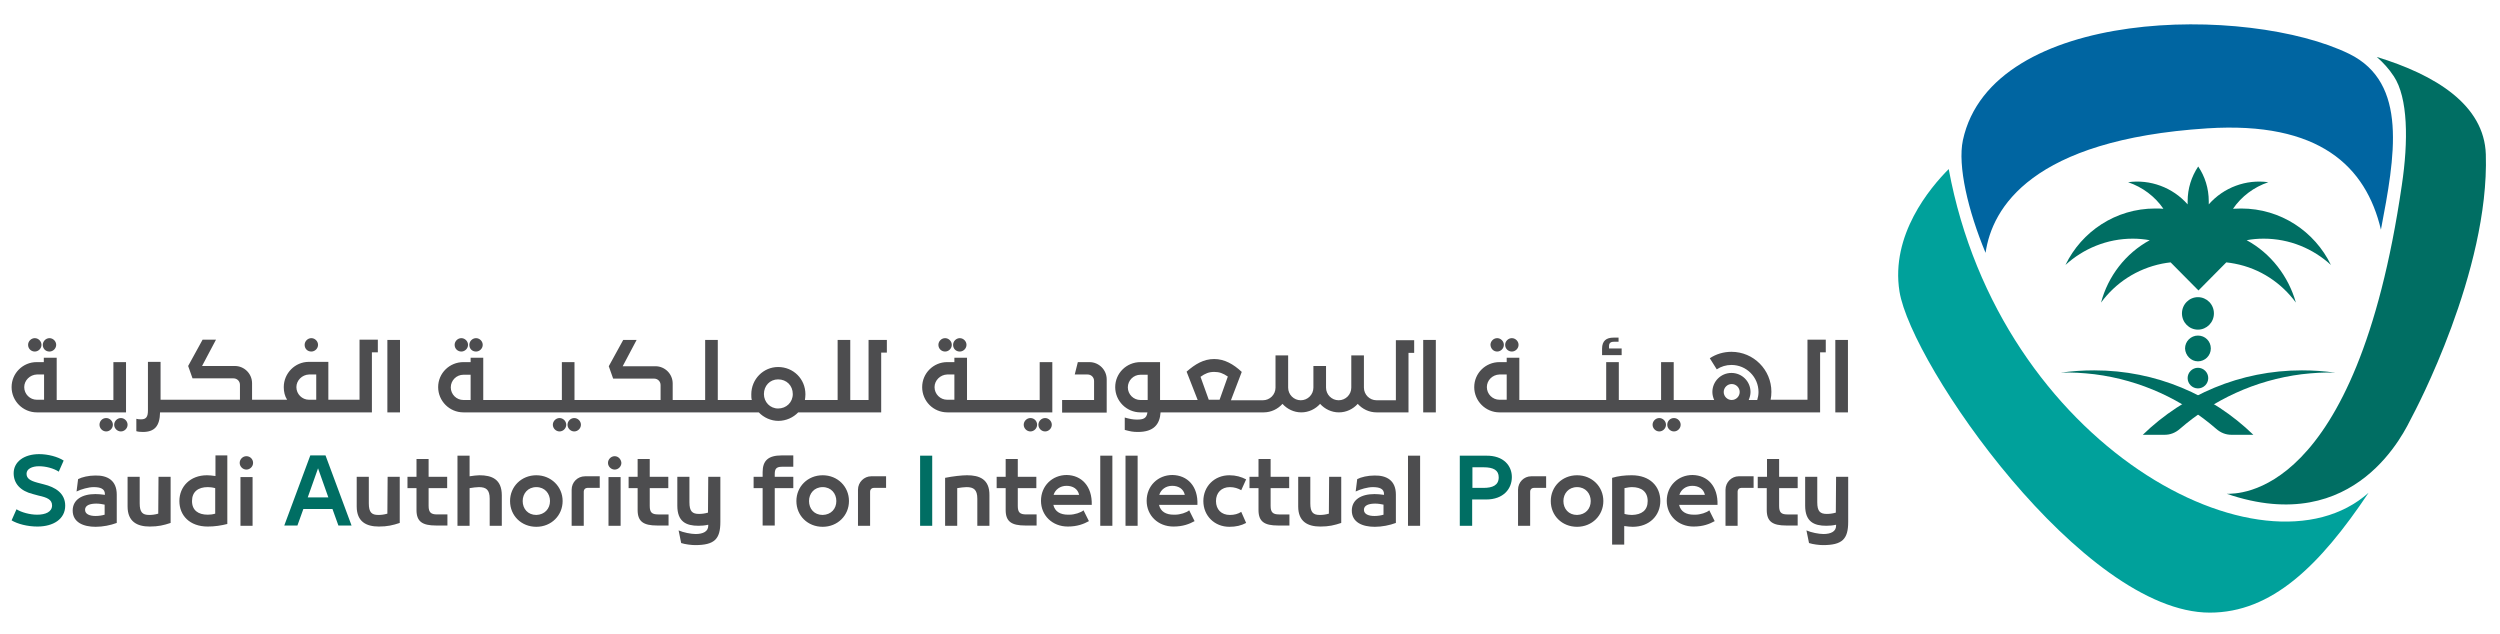 <svg version="1.2" xmlns="http://www.w3.org/2000/svg" viewBox="0 0 970 246" width="970" height="246">
	<title>شعار الهيئة السعودية للملكية الفكرية – Saudi Authority for Intellectual Property Logo – PNG – SVG-svg</title>
	<style>
		.s0 { fill: #4d4d4f } 
		.s1 { fill: #006e63 } 
		.s2 { fill: #0065a1 } 
		.s3 { fill: #00a19b } 
	</style>
	<g>
		<path fill-rule="evenodd" class="s0" d="m150.3 131.9h4.9v28.1h-4.9zm186.7 0h7.1v4.9h-2.2v23.2h-32.2c-1.9 2-4.7 3.3-7.7 3.3-2.9 0-5.7-1.3-7.6-3.3h-114.6c-5.4 0-9.8-4.4-9.8-9.8 0-5.4 4.4-9.7 9.8-9.7h2.8v-1.7h4.9v16.4h30.5v-14.7h4.9v14.7h33.4v-5.8c0-1.4-1.1-2.5-2.5-2.5h-15.9l-1.7-4.8 5.6-10.2h5.2l-5.4 10.2h12.7c3.7 0 6.7 3 6.7 6.7v6.4h12.6v-23.3h4.9v23.3h13.2c-0.2-0.7-0.2-1.4-0.2-2.2 0-5.9 4.7-10.6 10.4-10.6 5.9 0 10.6 4.6 10.6 10.6 0 0.8-0.1 1.5-0.2 2.2h12.7v-23.3h4.9v23.3h7.1zm-154.4 13.5h-2.8c-2.7 0-4.9 2.2-4.9 4.9 0 2.7 2.2 4.9 4.9 4.9h2.8zm125 7.5c0-3.3-2.4-5.7-5.7-5.7-3.2 0-5.5 2.5-5.5 5.7 0 3.1 2.4 5.6 5.5 5.6 3.2 0 5.7-2.4 5.7-5.6zm50.2-2.7c0-5.4 4.4-9.7 9.7-9.7h2.8v-1.7h4.9v16.4h28.2v-14.7h4.9v19.5h-40.7c-5.5 0-9.8-4.4-9.8-9.8zm4.8 0c0 2.7 2.2 4.9 4.9 4.9h2.8v-9.8h-2.8c-2.7 0.1-4.9 2.3-4.9 4.9zm189.6-18.3h4.9v28.1h-4.9zm77 3.3v2.6h-7.6v-2.5c0-3.1 1.7-4.3 4.4-4.3h2v1.6h-1.8c-1.4 0-1.9 0.6-1.9 1.7v0.9zm-57.2 15c0-5.4 4.4-9.7 9.8-9.7h2.8v-1.7h4.9v16.4h33.7v-14.7h4.9v14.7h16.4v-14.7h4.9v14.7h15.7c-0.4-0.9-0.7-2-0.7-3.1 0-4.1 3.3-7.4 7.4-7.4 4.1 0 7.4 3.3 7.4 7.4 0 1.1-0.3 2.1-0.7 3.1h3.3c0.3-1 0.5-2 0.5-3.1 0-5.8-4.7-10.5-10.5-10.5-2.1 0-4 0.6-5.7 1.7l-2.7-4.3c2.4-1.6 5.3-2.5 8.4-2.5 8.6 0 15.5 7 15.5 15.5 0 1.1-0.1 2.1-0.3 3.1h14.3v-23.3h7.1v4.9h-2.2v23.3h-124.4c-5.4 0-9.8-4.4-9.8-9.8zm96.8 1.9c0 1.7 1.4 3.1 3.1 3.1 1.7 0 3.1-1.4 3.1-3.1 0-1.7-1.4-3.1-3.1-3.1-1.7 0-3.1 1.4-3.1 3.1zm-91.9-1.9c0 2.7 2.2 4.9 4.9 4.9h2.8v-9.8h-2.8c-2.8 0.1-4.9 2.3-4.9 4.9zm140.1-18.3v28.1h-4.9v-28.1zm-675.8 30.3c1.4 0 2.6 1.2 2.6 2.6 0 1.4-1.2 2.6-2.6 2.6-1.4 0-2.6-1.2-2.6-2.6 0-1.4 1.1-2.6 2.6-2.6zm8.3 2.6c0 1.4-1.2 2.6-2.6 2.6-1.4 0-2.6-1.2-2.6-2.6 0-1.4 1.2-2.6 2.6-2.6 1.4 0 2.6 1.2 2.6 2.6zm68.7-31c0-1.4 1.2-2.6 2.6-2.6 1.4 0 2.6 1.2 2.6 2.6 0 1.4-1.2 2.6-2.6 2.6-1.5 0-2.6-1.1-2.6-2.6zm101.5 31c0 1.4-1.2 2.6-2.6 2.6-1.4 0-2.6-1.2-2.6-2.6 0-1.4 1.2-2.6 2.6-2.6 1.4 0 2.6 1.2 2.6 2.6zm3.1 2.6c-1.4 0-2.6-1.2-2.6-2.6 0-1.4 1.2-2.6 2.6-2.6 1.4 0 2.6 1.2 2.6 2.6 0 1.4-1.2 2.6-2.6 2.6zm355.5-33.6c0-1.4 1.2-2.6 2.6-2.6 1.4 0 2.6 1.2 2.6 2.6 0 1.4-1.2 2.6-2.6 2.6-1.4 0-2.5-1.1-2.6-2.6zm5.7 0c0-1.4 1.2-2.6 2.6-2.6 1.4 0 2.6 1.2 2.6 2.6 0 1.4-1.2 2.6-2.6 2.6-1.4 0-2.6-1.1-2.6-2.6zm-181.6 31c0 1.4-1.2 2.6-2.6 2.6-1.4 0-2.6-1.2-2.6-2.6 0-1.4 1.2-2.6 2.6-2.6 1.5 0 2.6 1.2 2.6 2.6zm3.1 2.6c-1.4 0-2.6-1.2-2.6-2.6 0-1.4 1.2-2.6 2.6-2.6 1.4 0 2.6 1.2 2.6 2.6 0 1.4-1.2 2.6-2.6 2.6zm240.9-2.6c0 1.4-1.2 2.6-2.6 2.6-1.4 0-2.6-1.2-2.6-2.6 0-1.4 1.2-2.6 2.6-2.6 1.4 0 2.6 1.2 2.6 2.6zm3.1-2.6c1.4 0 2.6 1.2 2.6 2.6 0 1.4-1.2 2.6-2.6 2.6-1.4 0-2.6-1.2-2.6-2.6 0-1.4 1.1-2.6 2.6-2.6zm-285.4-28.4c0-1.4 1.2-2.6 2.6-2.6 1.4 0 2.6 1.2 2.6 2.6 0 1.4-1.2 2.6-2.6 2.6-1.4 0-2.6-1.1-2.6-2.6zm5.7 0c0-1.4 1.2-2.6 2.6-2.6 1.4 0 2.6 1.2 2.6 2.6 0 1.4-1.2 2.6-2.6 2.6-1.5 0-2.6-1.1-2.6-2.6zm59.6 26.3h-17.3v-4.9h12.4v-7.4c0-1.4-1.1-2.5-2.5-2.5h-5l1.2-4.8h4.5c3.7 0 6.7 3 6.7 6.7zm-253-26.3c0-1.4 1.2-2.6 2.6-2.6 1.4 0 2.6 1.2 2.6 2.6 0 1.4-1.2 2.6-2.6 2.6-1.4 0-2.6-1.1-2.6-2.6zm5.7 0c0-1.4 1.2-2.6 2.6-2.6 1.4 0 2.6 1.2 2.6 2.6 0 1.4-1.2 2.6-2.6 2.6-1.5 0-2.6-1.1-2.6-2.6zm-171.2 0c0-1.4 1.2-2.6 2.6-2.6 1.4 0 2.6 1.2 2.6 2.6 0 1.4-1.2 2.6-2.6 2.6-1.4 0-2.6-1.1-2.6-2.6zm5.7 0c0-1.4 1.2-2.6 2.6-2.6 1.4 0 2.6 1.2 2.6 2.6 0 1.4-1.2 2.6-2.6 2.6-1.5 0-2.6-1.1-2.6-2.6zm-12.1 16.4c0-5.4 4.4-9.7 9.7-9.7h2.8v-1.7h5v16.4h22v-14.7h4.9v19.5h-34.6c-5.4 0-9.8-4.4-9.8-9.8zm4.9 0c0 2.7 2.2 4.9 4.9 4.9h2.8v-9.8h-2.8c-2.7 0.1-4.9 2.3-4.9 4.9zm46 17.4c-0.9 0-1.9-0.1-2.5-0.3v-4.8c0.7 0.2 1.3 0.2 1.9 0.2 1.9 0 2.6-1 2.6-3.4v-18.9h4.9v14.7h30.8v-5.8c0-1.4-1.1-2.5-2.5-2.5h-15.9l-1.7-4.8 5.6-10.2h5.2l-5.4 10.2h12.7c3.7 0 6.7 3 6.7 6.7v6.4h13.6c-0.9-1.4-1.3-3.1-1.3-4.9 0-5.4 4.4-9.8 9.7-9.8h7.6v14.7h12.1v-23.3h7.1v4.9h-2.3v23.3h-82.2c-0.1 5.3-2.1 7.6-6.7 7.6zm59.6-17.4c0 2.7 2.2 4.9 4.9 4.9h2.8v-9.8h-2.8c-2.7 0.1-4.9 2.3-4.9 4.9zm330.2 9.8h-2.7c-5.4 0-9.8-4.4-9.8-9.8 0-5.4 4.4-9.7 9.8-9.7h7.6v14.7h14.6l-4.3-11c3.3-2.9 6.6-4.9 10.7-4.9 4 0 7.5 2 10.7 5l-4.2 11h12.4c2.7 0 4.9-2.2 4.9-4.9v-12.5h4.9v12.5c0 2.7 2.2 4.9 4.9 4.9 2.7 0 4.9-2.2 4.9-4.9v-8.4h4.9v8.4c0 2.7 2.2 4.9 4.9 4.9 2.7 0 4.9-2.2 4.9-4.9v-12.5h4.9v12.5c0 2.7 2.2 4.9 4.9 4.9h7.5v-23.3h7.1v4.9h-2.2v23.1h-12.4c-2.9 0-5.5-1.3-7.3-3.3-1.8 2-4.4 3.3-7.3 3.3-2.9 0-5.5-1.3-7.3-3.3-1.8 2-4.4 3.3-7.3 3.3-2.9 0-5.5-1.3-7.3-3.3-1.8 2-4.4 3.3-7.3 3.3h-40c-0.3 4.6-2.6 7.6-8.8 7.6-1.9 0-2.9-0.2-5.1-0.8v-4.8c1.7 0.5 3.2 0.8 4.7 0.8 2.4 0 3.8-0.4 4.1-2.8zm20.6-13.8l3.2 8.9h4.2l3.2-9c-1.9-1.3-3.3-1.8-5.3-1.8-2 0-3.5 0.6-5.3 1.9zm-20.5 9v-9.8h-2.8c-2.7 0-4.9 2.2-4.9 4.9 0 2.7 2.2 4.9 4.9 4.9z"/>
		<path fill-rule="evenodd" class="s0" d="m45.3 191.9v11c-2.4 0.9-5.4 1.5-8.2 1.5-4.7 0-8.9-1.7-8.9-6.3 0-4.2 3.6-6.4 8.8-6.4 1 0 2.3 0.1 3.7 0.3v-0.3c0-2.1-1.8-2.7-4.4-2.7-1.9 0-4.8 0.8-6.6 1.7l0.6-4.8c1.5-0.8 4.1-1.4 6.7-1.4 4.7-0.1 8.3 1.9 8.3 7.4zm-4.7 3.9c-0.9-0.2-2.1-0.4-3.2-0.4-2.4 0-4.4 0.6-4.4 2.4 0 1.7 1.8 2.4 4.1 2.4 1.2 0 2.5-0.2 3.5-0.5zm20.9-10.8h4.7v17.9c-2.7 0.9-4.8 1.4-8.1 1.4-4.9 0-8.6-1.9-8.6-7.8v-11.5h4.7v10.3c0 3.5 1.1 4.5 3.7 4.5 1 0 2.1-0.1 3.5-0.5zm26.7-8.3v26.6c-2.3 0.6-4.9 1-7.6 1-7 0-11-4.3-11-9.9 0-5.6 4.2-10 10.7-10 0.8 0 2 0.1 3.3 0.3v-8zm-4.7 12.7c-1.1-0.3-2.1-0.4-2.9-0.4-3.7 0-6.1 1.8-6.1 5.4 0 3.6 2.4 5.3 6.1 5.3 0.9 0 1.9-0.1 2.9-0.4zm9.8-4.3h4.7v18.9h-4.7zm57.1-0.1h4.7v17.9c-2.7 0.9-4.8 1.4-8.1 1.4-4.9 0-8.6-1.9-8.6-7.8v-11.5h4.7v10.3c0 3.5 1.1 4.5 3.7 4.5 1 0 2.1-0.1 3.5-0.5zm19.2 14.6h4v4.3h-4.4c-5.3 0-7.6-1.5-7.6-6v-8.5h-3.5v-4.4h3.5v-6.9h4.7v6.9h7.2v4.4h-7.2v6.9c0 2.5 0.9 3.3 3.3 3.3zm25.1-7.4v11.8h-4.7v-10.5c0-3.5-1.4-4.5-4.2-4.5-1 0-2.3 0.2-3.6 0.4v14.6h-4.7v-27.2h4.7v8c1.4-0.2 2.8-0.4 3.8-0.4 4.8 0 8.7 1.5 8.7 7.8zm23.6 2.2c0 5.6-4.4 10-10.2 10-5.8 0-10.2-4.3-10.2-10 0-5.6 4.4-10 10.2-10 5.7 0 10.2 4.4 10.2 10zm-4.9 0c0-2.9-2-5.4-5.3-5.4-3.3 0-5.3 2.5-5.3 5.4 0 3 2 5.4 5.3 5.4 3.2-0.1 5.3-2.4 5.3-5.4zm22.7-9.3h4.7v18.9h-4.7zm19.3 14.5h4v4.3h-4.4c-5.3 0-7.6-1.5-7.6-6v-8.5h-3.5v-4.4h3.5v-6.9h4.7v6.9h7.2v4.4h-7.2v6.9c0 2.5 0.8 3.3 3.3 3.3zm19.4-14.6h4.7v17.5c0 6.7-2.3 9-9.8 9-1.4 0-3.9-0.3-5.4-0.8l-1-4.9c1.8 0.8 4.8 1.4 6.6 1.4 2.9 0 4.9-1 4.9-3.2v-0.4c-1.3 0.3-2.6 0.4-3.8 0.4-4.8 0-8.2-1.6-8.2-7.8v-11.2h4.7v9.9c0 3.5 1.1 4.5 3.7 4.5 1 0 2.1-0.1 3.5-0.5zm28.5-8.3h4.5v4.4h-4.4c-2.4 0-2.8 1-2.8 3v0.9h7.2v4.4h-7.2v14.5h-4.7v-14.5h-3.5v-4.4h3.5v-1.8c0-4.5 2.2-6.5 7.4-6.5zm26.1 17.7c0 5.6-4.4 10-10.2 10-5.8 0-10.2-4.3-10.2-10 0-5.6 4.4-10 10.2-10 5.8 0 10.2 4.4 10.2 10zm-4.9 0c0-2.9-2-5.4-5.3-5.4-3.3 0-5.3 2.5-5.3 5.4 0 3 2 5.4 5.3 5.4 3.3-0.1 5.3-2.4 5.3-5.4zm59.4-2.2v11.8h-4.7v-10.5c0-3.5-1.4-4.5-4.2-4.5-1 0-2.3 0.2-3.6 0.4v14.6h-4.7v-18.6c2.9-0.6 6.5-1 8.5-1 4.8 0 8.8 1.5 8.7 7.8zm14.3 7.4h4v4.3h-4.4c-5.3 0-7.6-1.5-7.6-6v-8.5h-3.5v-4.4h3.5v-6.9h4.7v6.9h7.2v4.4h-7.2v6.9c0 2.5 0.8 3.3 3.3 3.3zm25.4-3.7h-14.9c0.6 2.6 2.7 3.8 5.7 3.8h0.5c2 0 4.5-0.8 5.5-1.7l2.1 4.2c-2 1.1-4.5 2.1-8.2 2.1-6 0-10.4-4.3-10.4-10 0-5.8 4.4-10 10-10 5.7 0.1 9.9 4.3 9.7 11.6zm-4.9-3.9c-0.5-2.3-2.4-3.5-4.9-3.5-2.5 0-4.4 1.5-5 3.5zm8.2-15.2h4.7v27.2h-4.7zm9.8 0h4.7v27.2h-4.7zm27.9 19.1h-14.9c0.6 2.6 2.7 3.8 5.7 3.8h0.5c2 0 4.5-0.8 5.5-1.7l2.1 4.2c-2 1.1-4.5 2.1-8.2 2.1-6 0-10.4-4.3-10.4-10 0-5.8 4.4-10 10-10 5.8 0.1 10 4.3 9.7 11.6zm-4.9-3.9c-0.5-2.3-2.4-3.5-4.9-3.5-2.5 0-4.4 1.5-5 3.5zm12.1 2.4c0 3.3 2.1 5.4 5.4 5.4 1.7 0 3.2-0.4 4.4-1.2l1.9 4.3c-1.9 1-3.9 1.5-6.5 1.5-5.8 0-10.1-4.3-10.1-10 0-5.7 4.3-10 10.1-10 2.5 0 4.6 0.6 6.5 1.6l-1.9 4.2c-1.2-0.7-2.7-1.2-4.4-1.2-3.3 0-5.4 2.2-5.4 5.4zm24.5 5.2h4v4.3h-4.4c-5.3 0-7.6-1.5-7.6-6v-8.5h-3.5v-4.4h3.5v-6.9h4.7v6.9h7.2v4.4h-7.2v6.9c0 2.5 0.9 3.3 3.3 3.3zm19.4-14.6h4.7v17.9c-2.7 0.9-4.8 1.4-8.1 1.4-4.9 0-8.6-1.9-8.6-7.8v-11.5h4.7v10.3c0 3.5 1.1 4.5 3.7 4.5 1 0 2.1-0.1 3.5-0.5zm25.9 6.9v11c-2.4 0.9-5.4 1.5-8.2 1.5-4.7 0-8.9-1.7-8.9-6.3 0-4.2 3.6-6.4 8.8-6.4 1 0 2.3 0.1 3.7 0.3v-0.3c0-2.1-1.8-2.7-4.4-2.7-1.9 0-4.8 0.8-6.6 1.7l0.6-4.8c1.5-0.8 4.1-1.4 6.7-1.4 4.7-0.1 8.3 1.9 8.3 7.4zm-4.8 3.9c-0.9-0.2-2.1-0.4-3.2-0.4-2.4 0-4.4 0.6-4.4 2.4 0 1.7 1.8 2.4 4.1 2.4 1.2 0 2.5-0.2 3.5-0.5zm9.5-19h4.7v27.2h-4.7zm75.8 17.6c0 5.6-4.4 10-10.2 10-5.8 0-10.2-4.3-10.2-10 0-5.6 4.4-10 10.2-10 5.8 0 10.2 4.4 10.2 10zm-4.9 0c0-2.9-2-5.4-5.3-5.4-3.3 0-5.3 2.5-5.3 5.4 0 3 2 5.4 5.3 5.4 3.3-0.1 5.3-2.4 5.3-5.4zm27 0c0 5.6-4.2 10-10.7 10q-1.2 0-3.3-0.3v7.2h-4.7v-25.9c2.3-0.7 4.9-1 7.6-1 7.1 0 11.1 4.3 11.1 10zm-4.9 0c0-3.6-2.4-5.4-6.1-5.4-0.9 0-1.9 0.2-2.9 0.4v10c1.1 0.3 2.1 0.4 2.9 0.4 3.8-0.1 6.1-1.8 6.1-5.4zm27.1 1.5h-14.9c0.6 2.6 2.7 3.8 5.7 3.8h0.5c2 0 4.5-0.8 5.5-1.7l2.1 4.2c-2 1.1-4.5 2.1-8.2 2.1-6 0-10.4-4.3-10.4-10 0-5.8 4.4-10 10-10 5.8 0.1 9.9 4.3 9.7 11.6zm-4.9-3.9c-0.5-2.3-2.4-3.5-4.9-3.5-2.5 0-4.4 1.5-5 3.5zm32 7.6h4v4.3h-4.4c-5.3 0-7.6-1.5-7.6-6v-8.5h-3.5v-4.4h3.6v-6.9h4.7v6.9h7.2v4.4h-7.2v6.9c0 2.5 0.8 3.3 3.2 3.3zm18.9-14.6h4.7v17.5c0 6.7-2.3 9-9.8 9-1.4 0-3.9-0.3-5.4-0.8l-1-4.9c1.8 0.8 4.8 1.4 6.6 1.4 2.9 0 4.9-1 4.9-3.2v-0.4c-1.3 0.3-2.6 0.4-3.8 0.4-4.8 0-8.2-1.6-8.2-7.8v-11.2h4.7v9.9c0 3.5 1.1 4.5 3.7 4.5 1 0 2.1-0.1 3.5-0.5zm-374.4-0.2h5.8v4.5c0 0-2.9 0-4.8 0-0.8 0-1.4 0.6-1.4 1.4v13.3h-4.7v-14c0-2.9 2.4-5.2 5.1-5.2zm-111 0h5.7v4.5c0 0-2.9 0-4.8 0-0.8 0-1.4 0.6-1.4 1.4v13.3h-4.7v-14c0-2.9 2.3-5.2 5.2-5.2zm367.1 0h5.8v4.5c0 0-2.9 0-4.8 0-0.8 0-1.4 0.6-1.4 1.4v13.3h-4.7v-14c0-2.9 2.3-5.2 5.1-5.2zm80.5 0h5.8v4.5c0 0-2.9 0-4.8 0-0.8 0-1.4 0.6-1.4 1.4v13.3h-4.7v-14c0-2.9 2.4-5.2 5.1-5.2zm-576.4-5.2c0 1.4-1.2 2.6-2.6 2.6-1.4 0-2.6-1.2-2.6-2.6 0-1.4 1.2-2.6 2.6-2.6 1.5 0 2.6 1.2 2.6 2.6zm142.9 0c0 1.4-1.2 2.6-2.6 2.6-1.4 0-2.6-1.2-2.6-2.6 0-1.4 1.2-2.6 2.6-2.6 1.4 0 2.5 1.2 2.6 2.6z"/>
		<path fill-rule="evenodd" class="s1" d="m25.3 196.2c0 5.2-4.6 8.1-10.8 8.1-3.8 0-7.7-1-10-2.4l1.9-4.3c1.9 1.2 5.2 2.1 8 2.1 3.3 0 5.8-1.1 5.8-3.6 0-2.3-2-3.1-5.2-3.8l-2.2-0.6c-4.9-1.2-7.5-4.1-7.5-8.1 0-4.4 4-7.4 9.9-7.4 3.4 0 7.2 1 9.5 2.5l-1.9 4.3c-2-1.3-5-2.1-7.7-2.1-2.6 0-4.8 1-4.8 2.9 0 1.8 1.3 2.7 4.3 3.5l2.3 0.6c4.6 1.1 8.4 3.5 8.4 8.3zm101-19.5l10.1 27.2h-5.1l-2.3-6.4h-11.3l-2.3 6.4h-5.1l10.1-27.2zm1.1 16.3l-4-11.3-4 11.3zm459.2-7.9c0 4.5-3.2 8.7-10 8.7h-5.4v10.2h-4.8v-27.2h10.2c6.9-0.1 10 4 10 8.3zm-5.1 0.1c0-2.7-1.9-3.9-5.9-3.9h-4.3v8h4.3c3.5 0 5.9-1 5.9-4.1zm-224.5-8.4h4.7v27.2h-4.7z"/>
		<path class="s2" d="m923.8 89.1c5.4-28.3 10.7-56.9-12.3-68.2-39.1-19.1-138.7-18.3-149.9 33.5-2.1 9.9 2 27.4 8.8 43.7 2.5-17.4 17.8-43.9 86-48.3 43.6-2.8 61.6 14.8 67.4 39.3z"/>
		<path class="s1" d="m964.5 59.9c-0.6-19.3-19.7-30.9-42.3-37.8 2.5 2.2 4.7 4.6 6.6 7.5 5.5 8.3 5.7 25 3.1 42.3-17.8 122-64 119.6-67.9 119.7 50.4 17.3 69.3-25 71.7-29.6 1.3-2.4 30.2-56.8 28.8-102.1z"/>
		<path class="s1" d="m871.7 93.2q3.1-0.6 6.6-0.6c10.1 0 19.2 3.9 26.1 10.2-6.3-13-19.5-21.9-34.8-21.9-1.1 0-2.2 0.1-3.2 0.1 3.3-4.8 8.1-8.4 13.7-10.3-8.6-1.2-17.3 2-23.1 8.6q0-0.6 0-1.2c0-5-1.5-9.7-4.1-13.5-2.6 3.9-4.1 8.5-4.1 13.5q0 0.6 0 1.2c-5.8-6.6-14.6-9.8-23.1-8.6 5.6 1.9 10.4 5.5 13.7 10.3-1.1-0.1-2.1-0.1-3.2-0.1-15.3 0-28.5 8.9-34.8 21.9 6.9-6.3 16.1-10.2 26.1-10.2q3.3 0 6.6 0.6c-9.4 5.1-16.2 14-18.9 24.2 5.6-7.6 13.8-13.1 23.7-15.1 1.1-0.2 2.2-0.4 3.3-0.5l10.8 10.9 10.8-10.9c1.1 0.1 2.2 0.3 3.3 0.5 9.9 1.9 18.1 7.5 23.7 15.1-2.9-10.2-9.7-19.1-19.1-24.2z"/>
		<path class="s1" d="m852.8 140.2c2.7 0 5-2.2 5-5 0-2.8-2.2-5-5-5-2.7 0-5 2.2-5 5 0.1 2.7 2.3 5 5 5z"/>
		<path class="s1" d="m852.8 150.7c2.2 0 4-1.8 4-4 0-2.2-1.8-4-4-4-2.2 0-4 1.8-4 4 0 2.2 1.8 4 4 4z"/>
		<path class="s1" d="m852.8 127.9c3.4 0 6.2-2.8 6.2-6.3 0-3.5-2.8-6.3-6.2-6.3-3.4 0-6.2 2.8-6.2 6.3 0 3.5 2.8 6.3 6.2 6.3z"/>
		<path class="s1" d="m893.1 143.7c-23.9 0-45.7 9.5-61.7 25h8.5c2.2 0 4.2-0.8 5.9-2.3 12.9-11.2 29.1-18.9 47.3-21.2 4.4-0.5 8.7-0.8 13-0.6-4.2-0.6-8.6-0.9-13-0.9z"/>
		<path class="s1" d="m812.6 143.7c23.9 0 45.7 9.5 61.7 25h-8.5c-2.2 0-4.2-0.8-5.9-2.3-12.9-11.2-29.1-18.9-47.3-21.2-4.4-0.5-8.7-0.8-13-0.6 4.2-0.6 8.5-0.9 13-0.9z"/>
		<path class="s3" d="m756.1 65.6c-7.3 7.3-22.6 25.6-19.1 47.5 4.6 28.5 71.2 124.6 120.4 124.6 24 0 42.6-18.1 61.6-46.5-40.6 36.2-143-18.1-162.9-125.6z"/>
	</g>
</svg>